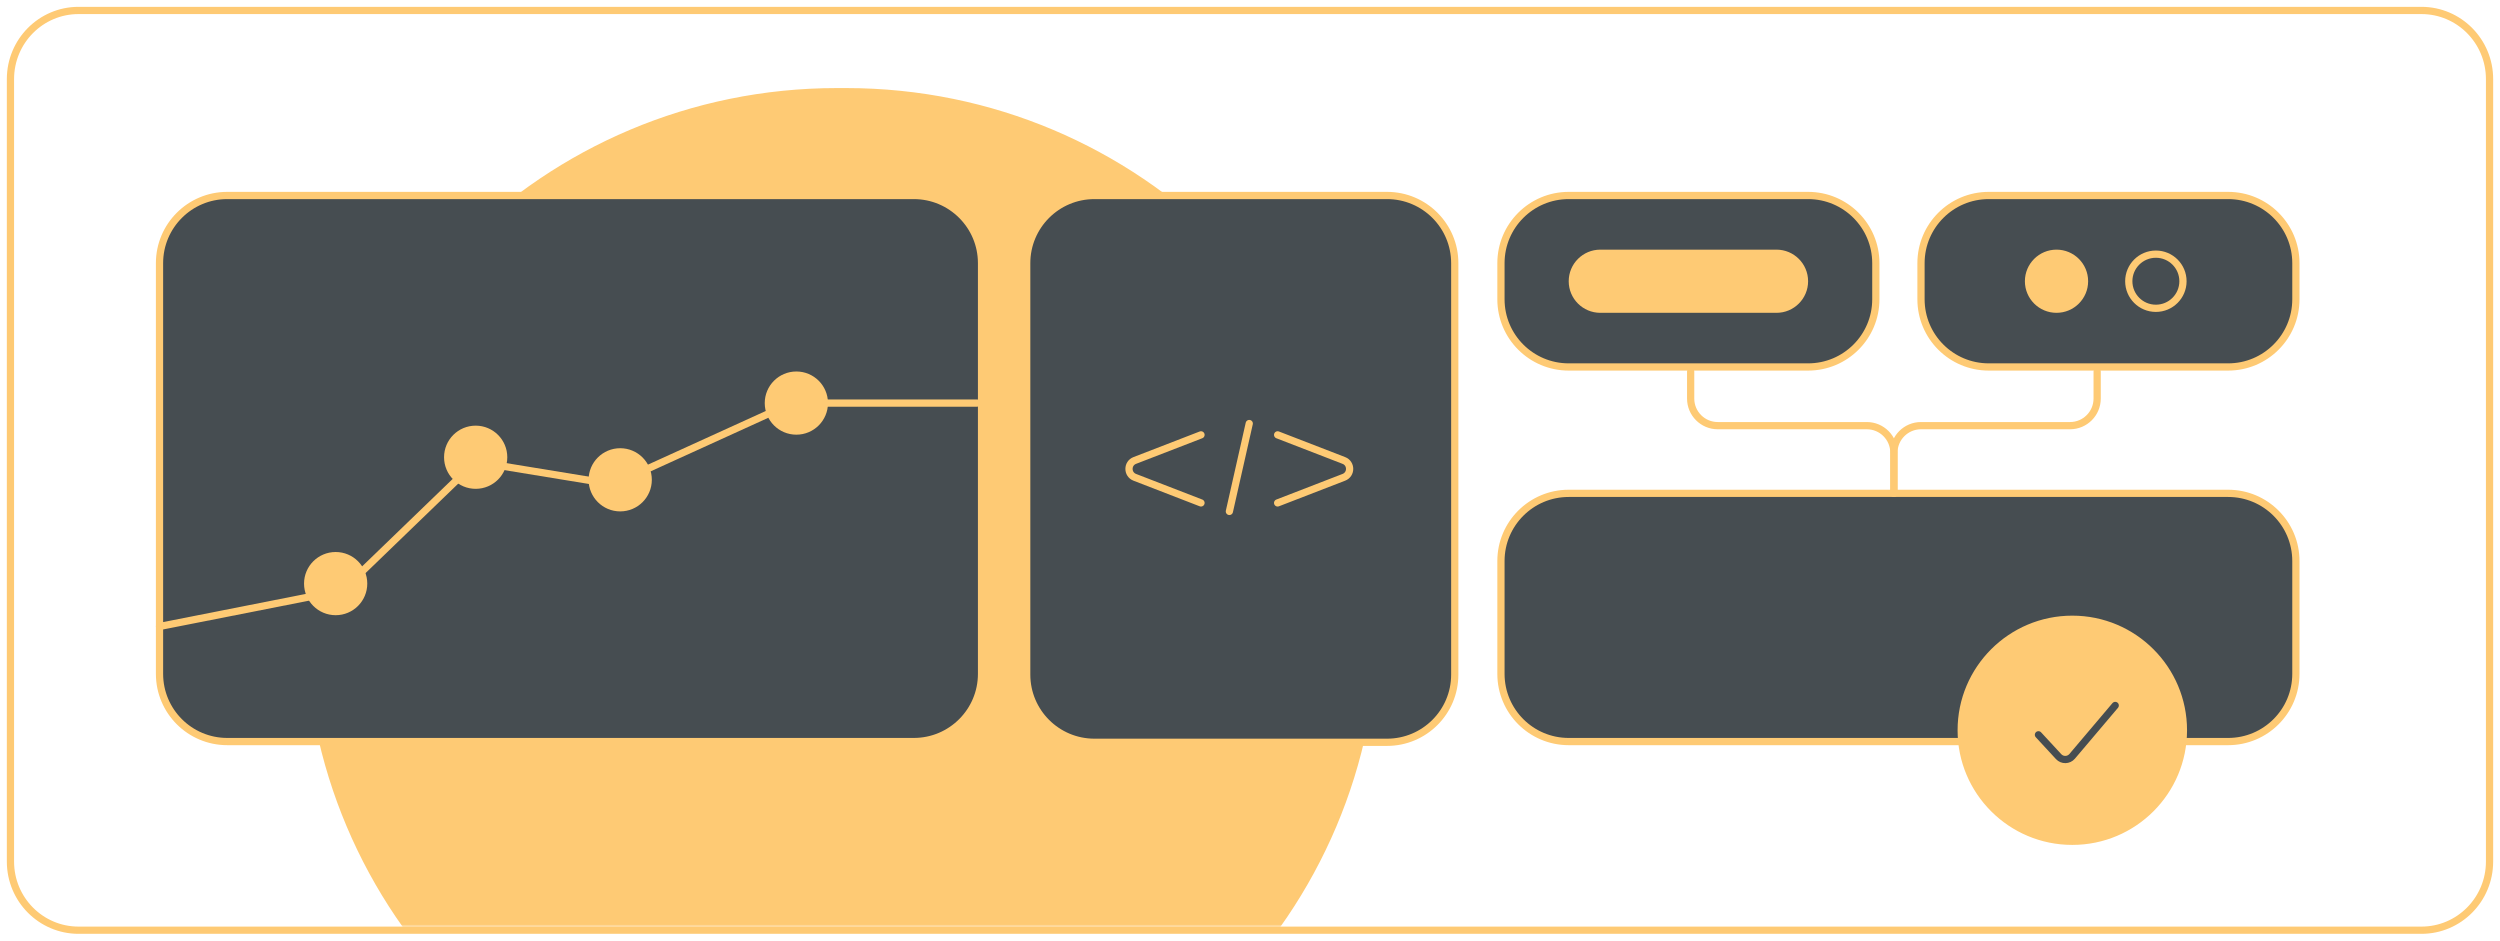 <svg fill="none" viewBox="0 0 691 260" xmlns="http://www.w3.org/2000/svg" xmlns:xlink="http://www.w3.org/1999/xlink"><mask id="a" height="255" maskUnits="userSpaceOnUse" width="686" x="2" y="2"><path d="m667.043 2.889h-644.177c-11.032 0-19.974 8.936-19.974 19.958v213.306c0 11.022 8.943 19.958 19.974 19.958h644.177c11.03 0 19.973-8.936 19.973-19.958v-213.306c0-11.023-8.943-19.958-19.973-19.958z" fill="#fff"/></mask><g mask="url(#a)"><path d="m233.846 25.341h-2.497c-80.669 0-146.063 65.342-146.063 145.946 0 80.604 65.394 145.945 146.063 145.945h2.497c80.669 0 146.062-65.341 146.062-145.945 0-80.604-65.393-145.946-146.062-145.946z" fill="#feca74"/><g stroke="#feca74"><path d="m233.846 25.341h-2.497c-80.669 0-146.063 65.342-146.063 145.946 0 80.604 65.394 145.945 146.063 145.945h2.497c80.669 0 146.062-65.341 146.062-145.945 0-80.604-65.393-145.946-146.062-145.946z" stroke-width="2"/><path d="m383.369 54.032h-80.861c-10.342 0-18.726 8.377-18.726 18.711v113.717c0 10.333 8.384 18.711 18.726 18.711h80.861c10.342 0 18.727-8.378 18.727-18.711v-113.717c0-10.334-8.385-18.711-18.727-18.711z" fill="#464d51" stroke-width="2"/><path d="m331.955 120.194-18.305 7.079c-2.125.824-2.125 3.831 0 4.654l18.305 7.079" stroke-linecap="round" stroke-width="2"/><path d="m353.136 120.194 18.304 7.079c2.128.824 2.128 3.831 0 4.654l-18.304 7.079" stroke-linecap="round" stroke-width="2"/><path d="m345.292 117.06-5.491 24.299" stroke-linecap="round" stroke-width="2"/><path d="m252.572 54.032h-189.757c-10.342 0-18.726 8.377-18.726 18.711v113.513c0 10.334 8.384 18.711 18.726 18.711h189.757c10.342 0 18.726-8.377 18.726-18.711v-113.513c0-10.334-8.384-18.711-18.726-18.711z" fill="#464d51" stroke-width="2"/><path d="m499.755 54.032h-66.166c-10.342 0-18.726 8.377-18.726 18.711v9.979c0 10.334 8.384 18.711 18.726 18.711h66.166c10.341 0 18.726-8.377 18.726-18.711v-9.979c0-10.334-8.385-18.711-18.726-18.711z" fill="#464d51" stroke-width="2"/><path d="m615.857 136.361h-182.268c-10.342 0-18.726 8.377-18.726 18.711v31.185c0 10.334 8.384 18.711 18.726 18.711h182.268c10.342 0 18.726-8.377 18.726-18.711v-31.185c0-10.334-8.384-18.711-18.726-18.711z" fill="#464d51" stroke-width="2"/></g><path d="m491.018 69.001h-48.688c-4.826 0-8.738 3.909-8.738 8.732 0 4.822 3.912 8.732 8.738 8.732h48.688c4.825 0 8.74-3.909 8.74-8.732 0-4.823-3.915-8.732-8.74-8.732z" fill="#feca74"/><path d="m615.857 54.032h-66.165c-10.342 0-18.727 8.377-18.727 18.711v9.979c0 10.334 8.385 18.711 18.727 18.711h66.165c10.342 0 18.727-8.377 18.727-18.711v-9.979c0-10.334-8.385-18.711-18.727-18.711z" fill="#464d51" stroke="#feca74" stroke-width="2"/><path d="m44.089 173.159 49.838-9.837c.471-.092.905-.319 1.251-.652l35.398-34.17c.566-.548 1.359-.796 2.138-.669l36.09 5.913c.489.079.99.012 1.44-.192l48.128-21.915c.325-.148.678-.224 1.035-.224h50.643" stroke="#feca74" stroke-linecap="round" stroke-width="2"/><path d="m171.426 141.35c4.826 0 8.739-3.909 8.739-8.732 0-4.822-3.913-8.731-8.739-8.731s-8.739 3.909-8.739 8.731c0 4.823 3.913 8.732 8.739 8.732z" fill="#feca74"/><path d="m220.114 120.144c4.826 0 8.739-3.909 8.739-8.732 0-4.822-3.913-8.732-8.739-8.732-4.827 0-8.739 3.91-8.739 8.732 0 4.823 3.912 8.732 8.739 8.732z" fill="#feca74"/><path d="m131.477 135.113c4.826 0 8.738-3.909 8.738-8.732 0-4.822-3.912-8.731-8.738-8.731-4.827 0-8.739 3.909-8.739 8.731 0 4.823 3.912 8.732 8.739 8.732z" fill="#feca74"/><path d="m568.418 86.465c4.826 0 8.741-3.909 8.741-8.732 0-4.823-3.915-8.732-8.741-8.732-4.825 0-8.737 3.909-8.737 8.732 0 4.822 3.912 8.732 8.737 8.732z" fill="#feca74"/><path d="m595.882 85.217c4.137 0 7.491-3.351 7.491-7.484s-3.354-7.484-7.491-7.484c-4.135 0-7.488 3.351-7.488 7.484s3.353 7.484 7.488 7.484z" stroke="#feca74" stroke-width="2"/><path d="m92.777 170.04c4.826 0 8.738-3.909 8.738-8.732 0-4.822-3.912-8.732-8.738-8.732s-8.739 3.91-8.739 8.732c0 4.823 3.912 8.732 8.739 8.732z" fill="#feca74"/><path d="m467.298 102.68v7.485c0 4.134 3.354 7.484 7.488 7.484h41.2c4.137 0 7.488 3.351 7.488 7.485v11.226" stroke="#feca74" stroke-linecap="round" stroke-width="2"/><path d="m579.653 102.68v7.485c0 4.134-3.354 7.484-7.491 7.484h-41.197c-4.137 0-7.491 3.351-7.491 7.485v11.226" stroke="#feca74" stroke-linecap="round" stroke-width="2"/><path d="m603.998 201.85c0-17.223-13.974-31.185-31.211-31.185-17.238 0-31.211 13.962-31.211 31.185s13.973 31.185 31.211 31.185c17.237 0 31.211-13.962 31.211-31.185z" fill="#feca74"/><path d="m603.998 201.85c0-17.223-13.974-31.185-31.211-31.185-17.238 0-31.211 13.962-31.211 31.185s13.973 31.185 31.211 31.185c17.237 0 31.211-13.962 31.211-31.185z" stroke="#feca74"/><path d="m563.425 203.097 5.575 6.033c1.017 1.103 2.769 1.064 3.741-.079l11.906-14.062" stroke="#464d51" stroke-linecap="round" stroke-width="2"/></g><path d="m669.284 2.889h-647.568c-10.397 0-18.825 8.494-18.825 18.972v216.278c0 10.478 8.428 18.972 18.825 18.972h647.568c10.397 0 18.825-8.494 18.825-18.972v-216.278c0-10.478-8.428-18.972-18.825-18.972z" stroke="#feca74" stroke-width="2"/></svg>